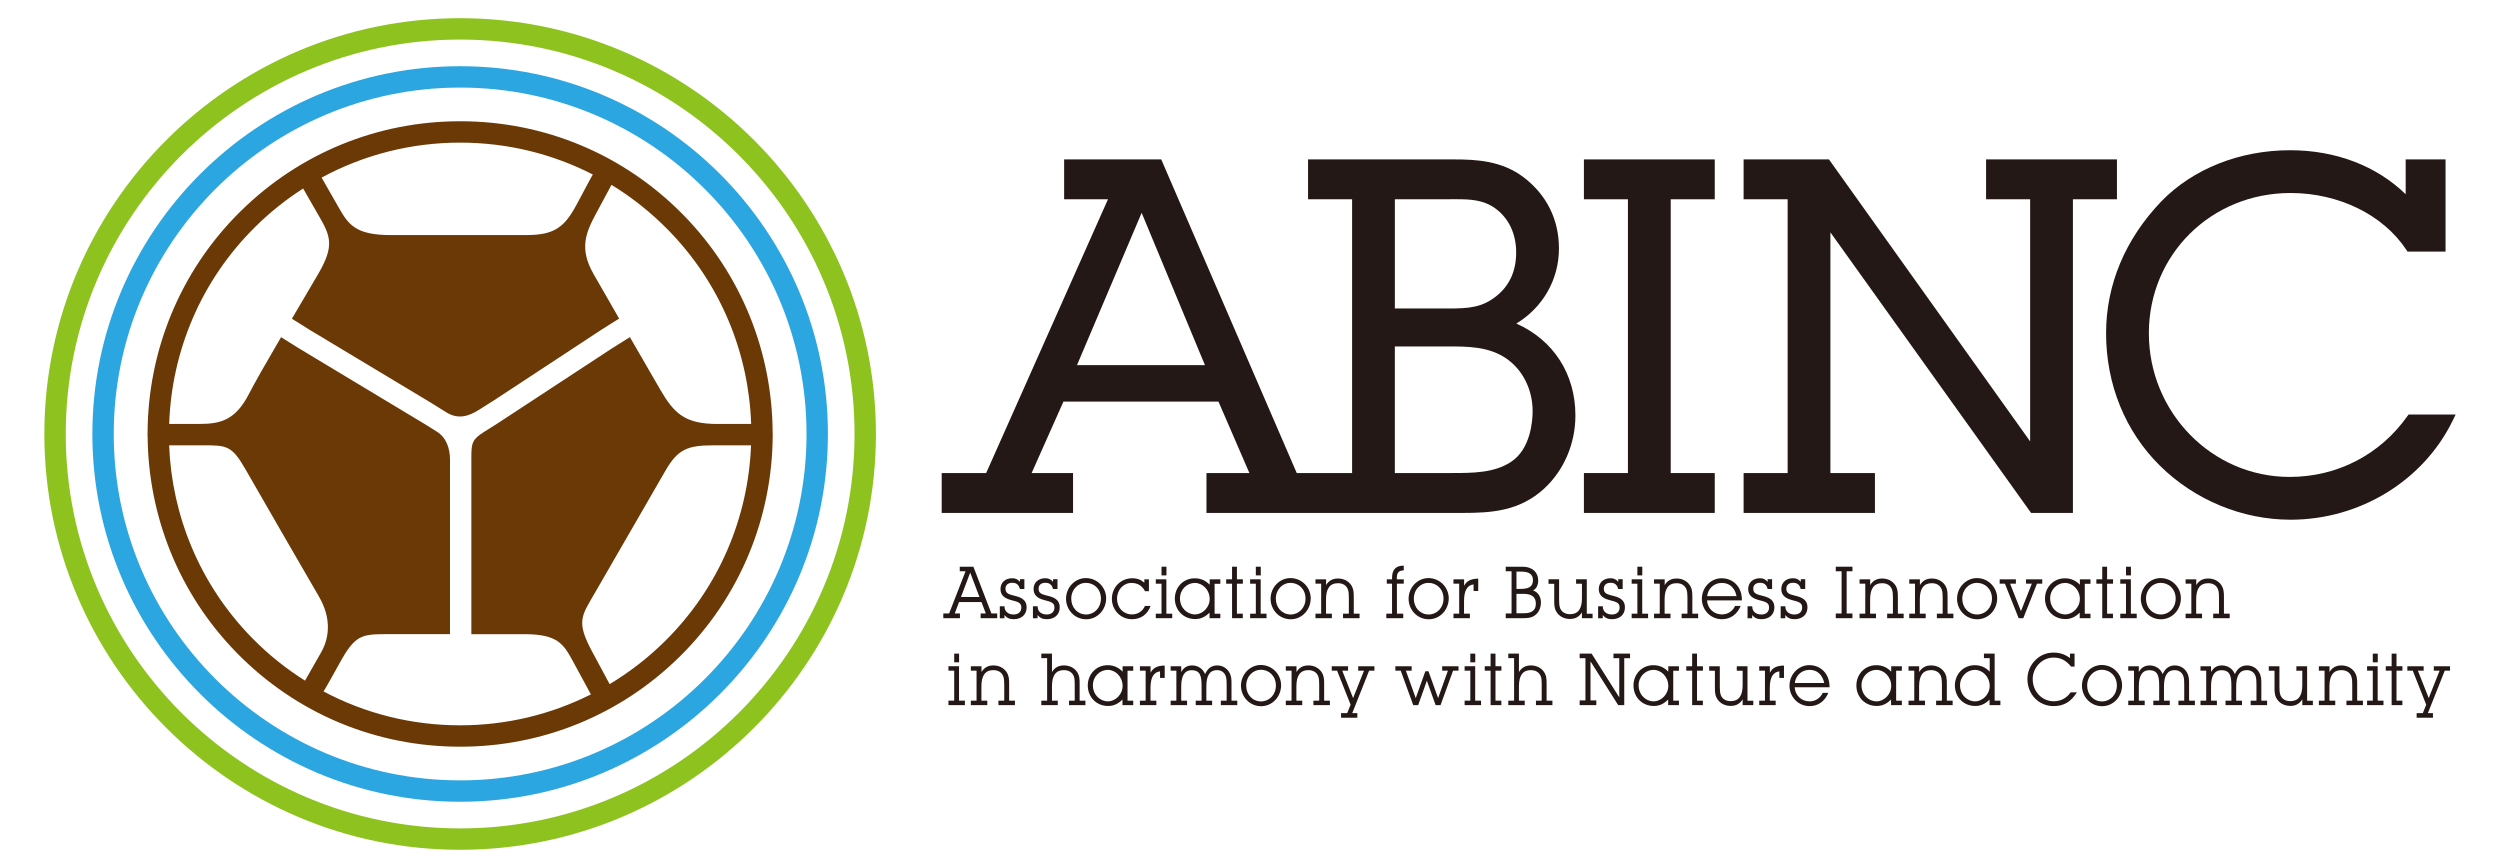 <?xml version="1.0" encoding="UTF-8"?>
<svg id="_レイヤー_2" data-name="レイヤー_2" xmlns="http://www.w3.org/2000/svg" width="300" height="104" xmlns:xlink="http://www.w3.org/1999/xlink" viewBox="0 0 300 104">
  <defs>
    <style>
      .cls-1 {
        fill: none;
      }

      .cls-2 {
        fill: #2ca6e0;
      }

      .cls-3 {
        fill: #231815;
      }

      .cls-4 {
        fill: #6a3906;
      }

      .cls-5 {
        fill: #8dc21f;
      }

      .cls-6 {
        clip-path: url(#clippath);
      }
    </style>
    <clipPath id="clippath">
      <rect class="cls-1" width="300" height="104"/>
    </clipPath>
  </defs>
  <g id="_レイヤー_2-2" data-name="レイヤー_2">
    <g class="cls-6">
      <g>
        <g>
          <path class="cls-4" d="M92.718,51.896c-.048-9.437-3.615-18.874-10.735-26.122-7.113-7.237-16.62-11.224-26.767-11.224-9.9,0-19.242,3.823-26.302,10.761-7.428,7.301-11.166,16.957-11.204,26.634-.01.066-.009.392.007.479.089,9.382,3.653,18.748,10.733,25.958,7.11,7.236,16.618,11.222,26.767,11.222,9.9,0,19.244-3.823,26.3-10.761,7.394-7.267,11.136-16.865,11.207-26.491.007-.066.01-.371-.007-.457ZM55.216,17.116c5.636,0,11.056,1.331,15.92,3.823,0,0-.349.602-1.905,3.542-1.55,2.939-2.838,3.729-6.172,3.729h-16.128c-4.283,0-5.113-1.254-6.302-3.336-1.193-2.082-2.038-3.561-2.038-3.561,5.053-2.736,10.73-4.198,16.625-4.198ZM36.604,81.679c-2.269-1.431-4.396-3.13-6.328-5.096-6.333-6.45-9.655-14.751-9.98-23.144h4.123c2.721,0,3.38.005,4.968,2.755,1.584,2.748,7.261,12.623,8.866,15.357,1.605,2.738,1.217,5.092.283,6.731-.934,1.644-1.932,3.396-1.932,3.396ZM79.72,77.013c-2.005,1.971-4.206,3.67-6.564,5.082,0,0-.194-.361-2.121-3.946-1.927-3.588-1.235-4.251.349-6.999,1.588-2.75,6.948-12.033,8.459-14.65,1.509-2.618,2.668-3.06,5.794-3.06h4.488c-.33,8.594-3.799,17.083-10.405,23.573ZM86.115,50.876c-3.946,0-5.232-1.261-6.921-4.183-.774-1.346-2.167-3.745-3.609-6.239l-1.881,1.184-.286.179-13.817,9.059s-1.489.935-1.506.947c-1.411.886-1.533,1.331-1.533,3.007v21.271h6.358c4.012,0,4.694,1.157,5.881,3.344,1.186,2.186,2.106,3.881,2.106,3.881-4.811,2.421-10.154,3.712-15.69,3.712-5.818,0-11.41-1.414-16.398-4.067,0,0,.085-.043,1.923-3.379,1.838-3.331,2.585-3.493,5.58-3.493h7.677v-20.924c0-1.317-.402-2.642-1.581-3.38l-1.475-.922-14.983-9.018-.225-.138-2.004-1.257c-1.584,2.709-3.102,5.341-3.857,6.81-1.581,3.073-3.312,3.603-5.885,3.603h-3.687c.293-8.65,3.762-17.204,10.41-23.731,1.748-1.722,3.653-3.227,5.668-4.523,0,0,.532.956,1.901,3.317,1.375,2.366,1.855,3.563-.029,6.825-.739,1.28-1.941,3.307-3.224,5.486l1.99,1.245.225.141,14.407,8.658s1.825,1.14,1.864,1.165c1.419.891,2.648.55,3.96-.276l1.806-1.138,12.856-8.452.283-.177,1.877-1.183c-1.247-2.155-2.4-4.16-3.084-5.368-1.695-2.995-.958-4.873.312-7.229,1.266-2.353,1.855-3.448,1.855-3.448,2.44,1.487,4.712,3.292,6.771,5.384,6.379,6.491,9.698,14.855,9.987,23.304h-4.024Z"/>
          <path class="cls-2" d="M55.216,96.21c-24.332,0-44.132-19.797-44.132-44.132S30.883,7.945,55.216,7.945s44.133,19.799,44.133,44.133-19.801,44.132-44.133,44.132ZM55.216,10.509c-22.922,0-41.567,18.649-41.567,41.569s18.646,41.566,41.567,41.566,41.568-18.646,41.568-41.566S78.138,10.509,55.216,10.509Z"/>
          <path class="cls-5" d="M55.216,101.974c-27.512,0-49.894-22.384-49.894-49.895S27.704,2.183,55.216,2.183s49.895,22.383,49.895,49.895-22.384,49.895-49.895,49.895ZM55.216,4.747C29.118,4.747,7.89,25.979,7.89,52.079s21.228,47.329,47.326,47.329,47.329-21.234,47.329-47.329S81.312,4.747,55.216,4.747Z"/>
        </g>
        <g>
          <g>
            <path class="cls-3" d="M181.959,38.825c3.179-1.918,5.115-5.282,5.115-8.997,0-3.488-1.472-6.45-4.256-8.568-2.596-1.964-5.65-2.13-8.304-2.13h-17.548v4.784h5.285v32.851h-6.641l-16.138-37.349-.126-.286h-11.65v4.784h5.261l-14.618,32.851h-5.336v4.786h15.763v-4.786h-4.971l3.816-8.573h18.605l3.711,8.573h-5.152v4.786h30.79c3.448,0,6.788-.223,9.732-2.915,2.385-2.206,3.752-5.404,3.752-8.771,0-4.989-2.627-9.047-7.087-11.04ZM179.67,35.445c-1.762,1.469-3.404,1.574-5.898,1.574h-6.389v-13.105l7.449-.007c1.622,0,3.19.082,4.576,1.08,1.632,1.172,2.532,3.057,2.532,5.306,0,2.172-.763,3.905-2.269,5.152ZM167.382,41.572h6.205c2.61,0,5.077,0,7.22,1.482,1.946,1.368,3.108,3.719,3.108,6.288,0,1.039-.191,4.547-2.631,6.108-2.031,1.315-4.556,1.315-7.234,1.315h-6.668v-15.194ZM136.998,25.538l7.595,18.277h-15.354l7.759-18.277Z"/>
            <polygon class="cls-3" points="190.069 23.914 195.351 23.914 195.351 56.766 190.069 56.766 190.069 61.551 205.771 61.551 205.771 56.766 200.486 56.766 200.486 23.914 205.771 23.914 205.771 19.13 190.069 19.13 190.069 23.914"/>
            <polygon class="cls-3" points="254.034 19.13 238.329 19.13 238.329 23.914 243.617 23.914 243.617 52.968 219.475 19.13 209.233 19.13 209.233 23.914 214.518 23.914 214.518 56.766 209.233 56.766 209.233 61.551 224.992 61.551 224.992 56.766 219.649 56.766 219.649 27.884 243.73 61.551 248.749 61.551 248.749 23.914 254.034 23.914 254.034 19.13"/>
            <path class="cls-3" d="M289.028,49.738l-.143.201c-3.278,4.634-8.43,7.292-14.131,7.292-9.316,0-16.891-7.733-16.891-17.238,0-9.439,7.469-16.833,17.007-16.833,5.783,0,11.105,2.61,13.889,6.815l.143.213h4.563v-11.057h-4.784v4.176c-3.517-3.414-8.393-5.28-13.868-5.28-6.041,0-11.67,2.234-15.446,6.128-4.341,4.528-6.638,10.006-6.638,15.838,0,6.139,2.3,11.786,6.474,15.903,4.171,4.111,9.878,6.469,15.667,6.469,8.321,0,15.967-4.689,19.477-11.943l.331-.683h-5.65Z"/>
          </g>
          <g>
            <path class="cls-3" d="M115.194,73.619v.564h-1.997v-.564h.695l1.973-5.067h-.695v-.547h1.636l2.164,5.614h.695v.564h-1.99v-.564h.624l-.521-1.371h-2.692l-.521,1.371h.63ZM116.424,68.709l-1.107,2.929h2.218l-1.111-2.929Z"/>
            <path class="cls-3" d="M119.978,72.748h.566v.053c0,.564.436.939,1.087.939.583,0,.93-.324.93-.843,0-.642-.538-.693-1.278-.903-.828-.227-1.223-.627-1.223-1.314,0-.746.535-1.293,1.414-1.293.382,0,.668.138.923.434v-.314h.528v1.172h-.538c-.123-.504-.419-.746-.903-.746-.521,0-.828.268-.828.711,0,.635.504.688,1.278.896.852.227,1.261.61,1.261,1.346,0,.86-.61,1.418-1.564,1.418-.47,0-.808-.148-1.094-.494v.38h-.559v-1.441Z"/>
            <path class="cls-3" d="M123.951,72.748h.566v.053c0,.564.433.939,1.087.939.579,0,.93-.324.93-.843,0-.642-.538-.693-1.278-.903-.828-.227-1.227-.627-1.227-1.314,0-.746.538-1.293,1.414-1.293.385,0,.671.138.923.434v-.314h.532v1.172h-.538c-.126-.504-.416-.746-.906-.746-.521,0-.825.268-.825.711,0,.635.504.688,1.278.896.852.227,1.261.61,1.261,1.346,0,.86-.61,1.418-1.564,1.418-.47,0-.807-.148-1.097-.494v.38h-.555v-1.441Z"/>
            <path class="cls-3" d="M130.296,69.37c1.383,0,2.443,1.128,2.443,2.423,0,1.382-1.053,2.52-2.399,2.52-1.397,0-2.416-1.155-2.416-2.459,0-1.399,1.111-2.484,2.372-2.484ZM130.333,73.74c.978,0,1.779-.803,1.779-1.903,0-1.123-.79-1.895-1.823-1.895-.896,0-1.738.765-1.738,1.901,0,1.077.763,1.896,1.782,1.896Z"/>
            <path class="cls-3" d="M135.781,69.951c-.954,0-1.738.799-1.738,1.903,0,1.077.767,1.876,1.789,1.876.695,0,1.278-.365,1.564-1.015h.671c-.365,1.015-1.165,1.59-2.225,1.59-1.411,0-2.416-1.147-2.416-2.441,0-1.382,1.053-2.475,2.467-2.475.555,0,.998.162,1.428.53v-.4h.549v1.424h-.463c-.371-.676-.886-.99-1.625-.99Z"/>
            <path class="cls-3" d="M139.383,70.044h-.688v-.528h1.271v4.126h.702v.54h-1.973v-.54h.688v-3.598ZM139.383,68.005h.59v1.043h-.59v-1.043Z"/>
            <path class="cls-3" d="M146.44,73.643v.54h-1.295v-.668c-.525.52-1.06.772-1.721.772-1.428,0-2.443-1.087-2.443-2.46,0-1.329.981-2.431,2.389-2.431.699,0,1.295.251,1.792.77v-.649h1.278v.537h-.688v3.59h.688ZM143.387,69.951c-.941,0-1.789.774-1.789,1.852,0,1.135.848,1.927,1.806,1.927.896,0,1.758-.833,1.758-1.85,0-1.113-.872-1.929-1.775-1.929Z"/>
            <path class="cls-3" d="M147.847,70.044h-.705v-.528h.705v-1.511h.583v1.511h.712v.528h-.712v3.598h.705v.54h-1.288v-4.138Z"/>
            <path class="cls-3" d="M150.699,70.044h-.685v-.528h1.268v4.126h.702v.54h-1.969v-.54h.685v-3.598ZM150.699,68.005h.593v1.043h-.593v-1.043Z"/>
            <path class="cls-3" d="M154.846,69.37c1.38,0,2.44,1.128,2.44,2.423,0,1.382-1.05,2.52-2.399,2.52-1.397,0-2.416-1.155-2.416-2.459,0-1.399,1.114-2.484,2.375-2.484ZM154.88,73.74c.981,0,1.782-.803,1.782-1.903,0-1.123-.79-1.895-1.826-1.895-.896,0-1.738.765-1.738,1.901,0,1.077.763,1.896,1.782,1.896Z"/>
            <path class="cls-3" d="M158.54,70.044h-.685v-.528h1.278v.695c.327-.54.78-.79,1.435-.79.658,0,1.213.285,1.554.763.303.434.33.879.33,1.4v2.058h.695v.54h-1.983v-.54h.698v-1.884c0-.417-.007-.765-.133-1.07-.187-.452-.6-.704-1.172-.704-.964,0-1.435.642-1.435,1.929v1.729h.702v.54h-1.969v-.54h.685v-3.598Z"/>
            <path class="cls-3" d="M167.045,70.044h-.631v-.528h.631v-.164c0-.985.45-1.472,1.363-1.472h.044v.566c-.593.009-.835.279-.835.906,0,.051.01.102.01.164h.825v.528h-.825l.007,3.598h.756v.54h-2.034v-.54h.688v-3.598Z"/>
            <path class="cls-3" d="M171.407,69.37c1.38,0,2.443,1.128,2.443,2.423,0,1.382-1.056,2.52-2.402,2.52-1.397,0-2.416-1.155-2.416-2.459,0-1.399,1.114-2.484,2.375-2.484ZM171.441,73.74c.981,0,1.782-.803,1.782-1.903,0-1.123-.791-1.895-1.826-1.895-.893,0-1.738.765-1.738,1.901,0,1.077.767,1.896,1.782,1.896Z"/>
            <path class="cls-3" d="M175.1,70.044h-.685v-.528h1.278v.782c.303-.6.842-.85,1.694-.859v1.484h-.556v-.792c-.784.089-1.148.75-1.148,2.019v1.493h.702v.54h-1.969v-.54h.685v-3.598Z"/>
            <path class="cls-3" d="M180.688,73.619h.699v-5.067h-.699v-.547h2.017c1.199,0,1.878.693,1.878,1.647,0,.576-.208.983-.617,1.201.583.192.947.75.947,1.434,0,.649-.259,1.217-.712,1.545-.426.315-.869.349-1.434.349h-2.079v-.564ZM182.351,70.671c1.005,0,1.605-.191,1.605-1.06,0-.67-.457-1.017-1.373-1.017h-.607v2.077h.375ZM182.838,73.592c.981,0,1.465-.358,1.465-1.155,0-.792-.491-1.174-1.475-1.174h-.852v2.329h.862Z"/>
            <path class="cls-3" d="M188.399,74.277c-.661,0-1.227-.276-1.561-.762-.314-.445-.331-.881-.331-1.399v-2.063h-.685v-.537h1.271v2.424c0,.416.01.763.133,1.068.191.453.61.695,1.182.695.964,0,1.424-.634,1.424-1.918v-1.733h-.702v-.537h1.285v4.137h.695v.53h-1.278v-.695c-.331.53-.791.789-1.435.789Z"/>
            <path class="cls-3" d="M191.773,72.748h.566v.053c0,.564.436.939,1.087.939.583,0,.93-.324.93-.843,0-.642-.538-.693-1.278-.903-.828-.227-1.223-.627-1.223-1.314,0-.746.538-1.293,1.414-1.293.382,0,.671.138.92.434v-.314h.532v1.172h-.538c-.123-.504-.419-.746-.906-.746-.521,0-.821.268-.821.711,0,.635.501.688,1.274.896.852.227,1.261.61,1.261,1.346,0,.86-.606,1.418-1.564,1.418-.47,0-.807-.148-1.094-.494v.38h-.559v-1.441Z"/>
            <path class="cls-3" d="M196.485,70.044h-.685v-.528h1.267v4.126h.702v.54h-1.969v-.54h.685v-3.598ZM196.485,68.005h.589v1.043h-.589v-1.043Z"/>
            <path class="cls-3" d="M199.17,70.044h-.685v-.528h1.278v.695c.33-.54.78-.79,1.434-.79.661,0,1.213.285,1.554.763.303.434.331.879.331,1.4v2.058h.695v.54h-1.983v-.54h.699v-1.884c0-.417-.01-.765-.133-1.07-.191-.452-.6-.704-1.172-.704-.964,0-1.435.642-1.435,1.929v1.729h.705v.54h-1.973v-.54h.685v-3.598Z"/>
            <path class="cls-3" d="M204.84,72.045c.078,1.009.835,1.685,1.782,1.685.685,0,1.274-.354,1.588-1.015h.671c-.436,1.026-1.233,1.59-2.242,1.59-1.401,0-2.416-1.138-2.416-2.441,0-1.399,1.101-2.475,2.372-2.475,1.363,0,2.433,1.024,2.433,2.579v.078h-4.188ZM206.633,69.951c-.927,0-1.653.625-1.775,1.581h3.527c-.208-1.017-.859-1.581-1.751-1.581Z"/>
            <path class="cls-3" d="M209.706,72.748h.566v.053c0,.564.436.939,1.087.939.583,0,.93-.324.93-.843,0-.642-.538-.693-1.278-.903-.825-.227-1.227-.627-1.227-1.314,0-.746.538-1.293,1.417-1.293.382,0,.671.138.92.434v-.314h.532v1.172h-.538c-.123-.504-.419-.746-.903-.746-.521,0-.825.268-.825.711,0,.635.501.688,1.274.896.852.227,1.264.61,1.264,1.346,0,.86-.61,1.418-1.568,1.418-.47,0-.807-.148-1.097-.494v.38h-.555v-1.441Z"/>
            <path class="cls-3" d="M213.679,72.748h.566v.053c0,.564.436.939,1.087.939.583,0,.93-.324.93-.843,0-.642-.538-.693-1.278-.903-.825-.227-1.227-.627-1.227-1.314,0-.746.538-1.293,1.417-1.293.382,0,.668.138.92.434v-.314h.532v1.172h-.538c-.123-.504-.419-.746-.903-.746-.521,0-.828.268-.828.711,0,.635.504.688,1.278.896.852.227,1.261.61,1.261,1.346,0,.86-.61,1.418-1.564,1.418-.47,0-.808-.148-1.097-.494v.38h-.555v-1.441Z"/>
            <path class="cls-3" d="M220.992,68.552h-.699v-.547h2v.547h-.695v5.067h.695v.564h-2v-.564h.699v-5.067Z"/>
            <path class="cls-3" d="M223.833,70.044h-.685v-.528h1.274v.695c.331-.54.784-.79,1.438-.79.658,0,1.213.285,1.554.763.303.434.33.879.33,1.4v2.058h.695v.54h-1.98v-.54h.692v-1.884c0-.417-.007-.765-.129-1.07-.191-.452-.6-.704-1.172-.704-.964,0-1.435.642-1.435,1.929v1.729h.705v.54h-1.973v-.54h.685v-3.598Z"/>
            <path class="cls-3" d="M229.8,70.044h-.688v-.528h1.278v.695c.331-.54.78-.79,1.431-.79.664,0,1.22.285,1.557.763.307.434.331.879.331,1.4v2.058h.699v.54h-1.983v-.54h.695v-1.884c0-.417-.01-.765-.133-1.07-.191-.452-.6-.704-1.176-.704-.961,0-1.431.642-1.431,1.929v1.729h.705v.54h-1.973v-.54h.688v-3.598Z"/>
            <path class="cls-3" d="M237.221,69.37c1.38,0,2.44,1.128,2.44,2.423,0,1.382-1.05,2.52-2.399,2.52-1.4,0-2.416-1.155-2.416-2.459,0-1.399,1.114-2.484,2.375-2.484ZM237.255,73.74c.981,0,1.782-.803,1.782-1.903,0-1.123-.79-1.895-1.826-1.895-.896,0-1.738.765-1.738,1.901,0,1.077.763,1.896,1.782,1.896Z"/>
            <path class="cls-3" d="M240.591,70.044h-.63v-.528h1.946v.528h-.695l1.302,3.293,1.305-3.293h-.695v-.528h1.946v.528h-.634l-1.642,4.138h-.555l-1.646-4.138Z"/>
            <path class="cls-3" d="M250.858,73.643v.54h-1.292v-.668c-.521.52-1.063.772-1.721.772-1.428,0-2.446-1.087-2.446-2.46,0-1.329.985-2.431,2.392-2.431.695,0,1.295.251,1.792.77v-.649h1.274v.537h-.685v3.59h.685ZM247.808,69.951c-.937,0-1.789.774-1.789,1.852,0,1.135.852,1.927,1.809,1.927.893,0,1.755-.833,1.755-1.85,0-1.113-.872-1.929-1.775-1.929Z"/>
            <path class="cls-3" d="M252.269,70.044h-.705v-.528h.705v-1.511h.583v1.511h.712v.528h-.712v3.598h.702v.54h-1.285v-4.138Z"/>
            <path class="cls-3" d="M255.121,70.044h-.688v-.528h1.271v4.126h.702v.54h-1.973v-.54h.688v-3.598ZM255.121,68.005h.59v1.043h-.59v-1.043Z"/>
            <path class="cls-3" d="M259.268,69.37c1.38,0,2.44,1.128,2.44,2.423,0,1.382-1.053,2.52-2.395,2.52-1.401,0-2.416-1.155-2.416-2.459,0-1.399,1.111-2.484,2.372-2.484ZM259.302,73.74c.981,0,1.779-.803,1.779-1.903,0-1.123-.787-1.895-1.823-1.895-.896,0-1.738.765-1.738,1.901,0,1.077.767,1.896,1.782,1.896Z"/>
            <path class="cls-3" d="M262.961,70.044h-.688v-.528h1.278v.695c.33-.54.78-.79,1.438-.79s1.213.285,1.55.763c.307.434.334.879.334,1.4v2.058h.692v.54h-1.98v-.54h.695v-1.884c0-.417-.007-.765-.129-1.07-.194-.452-.6-.704-1.172-.704-.964,0-1.438.642-1.438,1.929v1.729h.705v.54h-1.973v-.54h.688v-3.598Z"/>
            <path class="cls-3" d="M114.505,80.48h-.692v-.532h1.271v4.13h.705v.537h-1.976v-.537h.692v-3.598ZM114.505,78.435h.586v1.043h-.586v-1.043Z"/>
            <path class="cls-3" d="M117.187,80.48h-.685v-.532h1.278v.695c.33-.538.78-.792,1.434-.792.658,0,1.213.288,1.554.767.303.433.33.877.33,1.395v2.065h.695v.537h-1.983v-.537h.699v-1.888c0-.417-.01-.765-.133-1.07-.191-.45-.6-.704-1.172-.704-.964,0-1.435.644-1.435,1.93v1.731h.705v.537h-1.973v-.537h.685v-3.598Z"/>
            <path class="cls-3" d="M125.654,78.975h-.695v-.54h1.278v2.208c.337-.538.791-.792,1.431-.792.665,0,1.23.279,1.568.767.314.452.32.894.32,1.395v2.065h.695v.537h-1.969v-.537h.685v-2.012c0-.364-.01-.675-.123-.946-.191-.45-.607-.704-1.182-.704-.964,0-1.424.644-1.424,1.93v1.731h.695v.537h-1.973v-.537h.695v-5.103Z"/>
            <path class="cls-3" d="M135.989,84.078v.537h-1.295v-.67c-.518.523-1.06.772-1.721.772-1.425,0-2.44-1.084-2.44-2.457,0-1.331.981-2.436,2.389-2.436.695,0,1.295.254,1.789.777v-.652h1.278v.538h-.685v3.591h.685ZM132.94,80.383c-.937,0-1.792.774-1.792,1.85,0,1.14.855,1.93,1.809,1.93.896,0,1.755-.835,1.755-1.85,0-1.113-.869-1.93-1.772-1.93Z"/>
            <path class="cls-3" d="M137.478,80.48h-.688v-.532h1.278v.78c.307-.598.842-.853,1.697-.86v1.487h-.559v-.79c-.78.087-1.145.748-1.145,2.014v1.499h.702v.537h-1.973v-.537h.688v-3.598Z"/>
            <path class="cls-3" d="M141.162,80.48h-.685v-.532h1.268v.695c.296-.532.722-.792,1.305-.792.705,0,1.305.399,1.554,1.044.324-.697.794-1.044,1.462-1.044.59,0,1.104.288,1.407.767.296.46.307.901.307,1.395v2.065h.692v.537h-1.973v-.537h.699v-1.915c0-.409-.01-.755-.116-1.043-.164-.45-.545-.704-1.05-.704-.845,0-1.271.644-1.271,1.93v1.731h.695v.537h-1.97v-.537h.702v-1.731c0-1.191-.136-1.922-1.21-1.922-.797,0-1.233.636-1.233,1.922v1.731h.702v.537h-1.969v-.537h.685v-3.598Z"/>
            <path class="cls-3" d="M151.292,79.798c1.38,0,2.44,1.131,2.44,2.428,0,1.38-1.053,2.518-2.399,2.518-1.397,0-2.416-1.157-2.416-2.459,0-1.4,1.114-2.487,2.375-2.487ZM151.326,84.17c.981,0,1.782-.797,1.782-1.903,0-1.119-.791-1.895-1.826-1.895-.896,0-1.738.765-1.738,1.905,0,1.079.763,1.893,1.782,1.893Z"/>
            <path class="cls-3" d="M154.986,80.48h-.688v-.532h1.281v.695c.327-.538.78-.792,1.431-.792.661,0,1.217.288,1.557.767.303.433.33.877.33,1.395v2.065h.692v.537h-1.98v-.537h.695v-1.888c0-.417-.007-.765-.129-1.07-.191-.45-.6-.704-1.176-.704-.961,0-1.431.644-1.431,1.93v1.731h.702v.537h-1.973v-.537h.688v-3.598Z"/>
            <path class="cls-3" d="M160.452,80.48h-.641v-.532h1.956v.532h-.699l1.305,3.292,1.305-3.292h-.695v-.532h1.946v.532h-.634l-2.027,5.099h.613v.549h-1.956v-.549h.736l.412-1.015-1.622-4.084Z"/>
            <path class="cls-3" d="M168.088,80.48h-.644v-.532h1.956v.532h-.695l1.183,3.292,1.155-3.224h.371l1.158,3.224,1.179-3.292h-.692v-.532h1.963v.532h-.654l-1.503,4.135h-.59l-1.05-2.929-1.046,2.929h-.59l-1.503-4.135Z"/>
            <path class="cls-3" d="M176.439,80.48h-.685v-.532h1.268v4.13h.705v.537h-1.973v-.537h.685v-3.598ZM176.439,78.435h.593v1.043h-.593v-1.043Z"/>
            <path class="cls-3" d="M178.872,80.48h-.702v-.532h.702v-1.513h.586v1.513h.712v.532h-.712v3.598h.702v.537h-1.288v-4.135Z"/>
            <path class="cls-3" d="M181.69,78.975h-.695v-.54h1.278v2.208c.337-.538.79-.792,1.434-.792.658,0,1.227.279,1.561.767.317.452.324.894.324,1.395v2.065h.699v.537h-1.976v-.537h.688v-2.012c0-.364-.01-.675-.123-.946-.191-.45-.61-.704-1.182-.704-.964,0-1.424.644-1.424,1.93v1.731h.695v.537h-1.973v-.537h.695v-5.103Z"/>
            <path class="cls-3" d="M194.311,78.982h-.695v-.547h1.99v.547h-.695v5.632h-.729l-3.322-5.249v4.684h.699v.566h-2v-.566h.695v-5.067h-.695v-.547h1.435l3.319,5.249v-4.702Z"/>
            <path class="cls-3" d="M201.474,84.078v.537h-1.295v-.67c-.521.523-1.06.772-1.721.772-1.424,0-2.44-1.084-2.44-2.457,0-1.331.981-2.436,2.389-2.436.695,0,1.295.254,1.789.777v-.652h1.278v.538h-.685v3.591h.685ZM198.424,80.383c-.937,0-1.789.774-1.789,1.85,0,1.14.852,1.93,1.806,1.93.896,0,1.755-.835,1.755-1.85,0-1.113-.869-1.93-1.772-1.93Z"/>
            <path class="cls-3" d="M203.058,80.48h-.705v-.532h.705v-1.513h.583v1.513h.712v.532h-.712v3.598h.702v.537h-1.285v-4.135Z"/>
            <path class="cls-3" d="M207.682,84.708c-.661,0-1.223-.276-1.564-.763-.313-.445-.33-.879-.33-1.4v-2.058h-.685v-.538h1.274v2.423c0,.419.01.767.133,1.072.191.45.607.693,1.183.693.961,0,1.424-.636,1.424-1.92v-1.729h-.705v-.538h1.288v4.137h.695v.53h-1.278v-.695c-.331.53-.79.789-1.435.789Z"/>
            <path class="cls-3" d="M211.795,80.48h-.688v-.532h1.278v.78c.303-.598.845-.853,1.693-.86v1.487h-.555v-.79c-.78.087-1.148.748-1.148,2.014v1.499h.705v.537h-1.973v-.537h.688v-3.598Z"/>
            <path class="cls-3" d="M215.359,82.475c.075,1.009.831,1.688,1.782,1.688.685,0,1.274-.358,1.588-1.019h.671c-.436,1.026-1.233,1.589-2.242,1.589-1.401,0-2.419-1.136-2.419-2.44,0-1.399,1.104-2.477,2.375-2.477,1.363,0,2.429,1.026,2.429,2.581v.077h-4.184ZM217.148,80.383c-.92,0-1.649.627-1.772,1.579h3.53c-.211-1.016-.862-1.579-1.758-1.579Z"/>
            <path class="cls-3" d="M228.222,84.078v.537h-1.295v-.67c-.521.523-1.06.772-1.721.772-1.424,0-2.44-1.084-2.44-2.457,0-1.331.981-2.436,2.389-2.436.695,0,1.295.254,1.789.777v-.652h1.278v.538h-.685v3.591h.685ZM225.173,80.383c-.937,0-1.792.774-1.792,1.85,0,1.14.855,1.93,1.809,1.93.893,0,1.755-.835,1.755-1.85,0-1.113-.869-1.93-1.772-1.93Z"/>
            <path class="cls-3" d="M229.711,80.48h-.688v-.532h1.278v.695c.334-.538.784-.792,1.434-.792.661,0,1.217.288,1.557.767.303.433.327.877.327,1.395v2.065h.699v.537h-1.983v-.537h.695v-1.888c0-.417-.01-.765-.129-1.07-.191-.45-.6-.704-1.176-.704-.964,0-1.431.644-1.431,1.93v1.731h.705v.537h-1.976v-.537h.688v-3.598Z"/>
            <path class="cls-3" d="M237.031,84.717c-1.428,0-2.443-1.084-2.443-2.457,0-1.331.981-2.436,2.392-2.436.692,0,1.291.254,1.785.777v-1.625h-.692v-.54h1.285v5.643h.688v.537h-1.298v-.67c-.518.523-1.06.772-1.717.772ZM237.013,84.163c.893,0,1.751-.835,1.751-1.85,0-1.113-.869-1.93-1.768-1.93-.941,0-1.792.782-1.792,1.85,0,1.14.852,1.93,1.809,1.93Z"/>
            <path class="cls-3" d="M248.398,78.435h.549v1.555h-.416c-.61-.75-1.251-1.079-2.102-1.079-1.407,0-2.504,1.21-2.504,2.583,0,1.528,1.155,2.659,2.504,2.659.852,0,1.537-.356,2.051-1.07h.746c-.712,1.138-1.574,1.649-2.797,1.649-1.765,0-3.138-1.395-3.138-3.249,0-.86.33-1.651.964-2.278.59-.588,1.332-.893,2.181-.893.729,0,1.329.201,1.963.649v-.528Z"/>
            <path class="cls-3" d="M252.207,79.798c1.383,0,2.443,1.131,2.443,2.428,0,1.38-1.053,2.518-2.399,2.518-1.4,0-2.416-1.157-2.416-2.459,0-1.4,1.111-2.487,2.372-2.487ZM252.241,84.17c.985,0,1.782-.797,1.782-1.903,0-1.119-.79-1.895-1.823-1.895-.896,0-1.741.765-1.741,1.905,0,1.079.767,1.893,1.782,1.893Z"/>
            <path class="cls-3" d="M256.078,80.48h-.688v-.532h1.268v.695c.296-.532.722-.792,1.305-.792.702,0,1.305.399,1.554,1.044.324-.697.794-1.044,1.462-1.044.593,0,1.104.288,1.407.767.296.46.303.901.303,1.395v2.065h.699v.537h-1.976v-.537h.695v-1.915c0-.409-.007-.755-.109-1.043-.167-.45-.549-.704-1.056-.704-.838,0-1.264.644-1.264,1.93v1.731h.695v.537h-1.976v-.537h.705v-1.731c0-1.191-.14-1.922-1.206-1.922-.801,0-1.237.636-1.237,1.922v1.731h.705v.537h-1.973v-.537h.688v-3.598Z"/>
            <path class="cls-3" d="M264.743,80.48h-.685v-.532h1.267v.695c.293-.532.719-.792,1.302-.792.705,0,1.305.399,1.557,1.044.32-.697.791-1.044,1.462-1.044.59,0,1.101.288,1.407.767.297.46.307.901.307,1.395v2.065h.692v.537h-1.973v-.537h.695v-1.915c0-.409-.01-.755-.113-1.043-.163-.45-.549-.704-1.049-.704-.845,0-1.271.644-1.271,1.93v1.731h.695v.537h-1.973v-.537h.702v-1.731c0-1.191-.136-1.922-1.206-1.922-.797,0-1.234.636-1.234,1.922v1.731h.702v.537h-1.969v-.537h.685v-3.598Z"/>
            <path class="cls-3" d="M274.836,84.708c-.661,0-1.227-.276-1.564-.763-.314-.445-.33-.879-.33-1.4v-2.058h-.688v-.538h1.278v2.423c0,.419.01.767.133,1.072.188.45.607.693,1.179.693.968,0,1.431-.636,1.431-1.92v-1.729h-.709v-.538h1.288v4.137h.692v.53h-1.271v-.695c-.334.53-.794.789-1.438.789Z"/>
            <path class="cls-3" d="M278.946,80.48h-.685v-.532h1.281v.695c.327-.538.777-.792,1.431-.792.658,0,1.216.288,1.554.767.307.433.334.877.334,1.395v2.065h.692v.537h-1.98v-.537h.695v-1.888c0-.417-.007-.765-.129-1.07-.194-.45-.6-.704-1.176-.704-.961,0-1.431.644-1.431,1.93v1.731h.699v.537h-1.969v-.537h.685v-3.598Z"/>
            <path class="cls-3" d="M284.735,80.48h-.685v-.532h1.271v4.13h.699v.537h-1.969v-.537h.685v-3.598ZM284.735,78.435h.596v1.043h-.596v-1.043Z"/>
            <path class="cls-3" d="M286.997,80.48h-.705v-.532h.705v-1.513h.583v1.513h.712v.532h-.712v3.598h.705v.537h-1.288v-4.135Z"/>
            <path class="cls-3" d="M289.529,80.48h-.647v-.532h1.956v.532h-.692l1.302,3.292,1.302-3.292h-.692v-.532h1.946v.532h-.634l-2.024,5.099h.607v.549h-1.956v-.549h.739l.409-1.015-1.615-4.084Z"/>
          </g>
        </g>
      </g>
    </g>
  </g>
</svg>